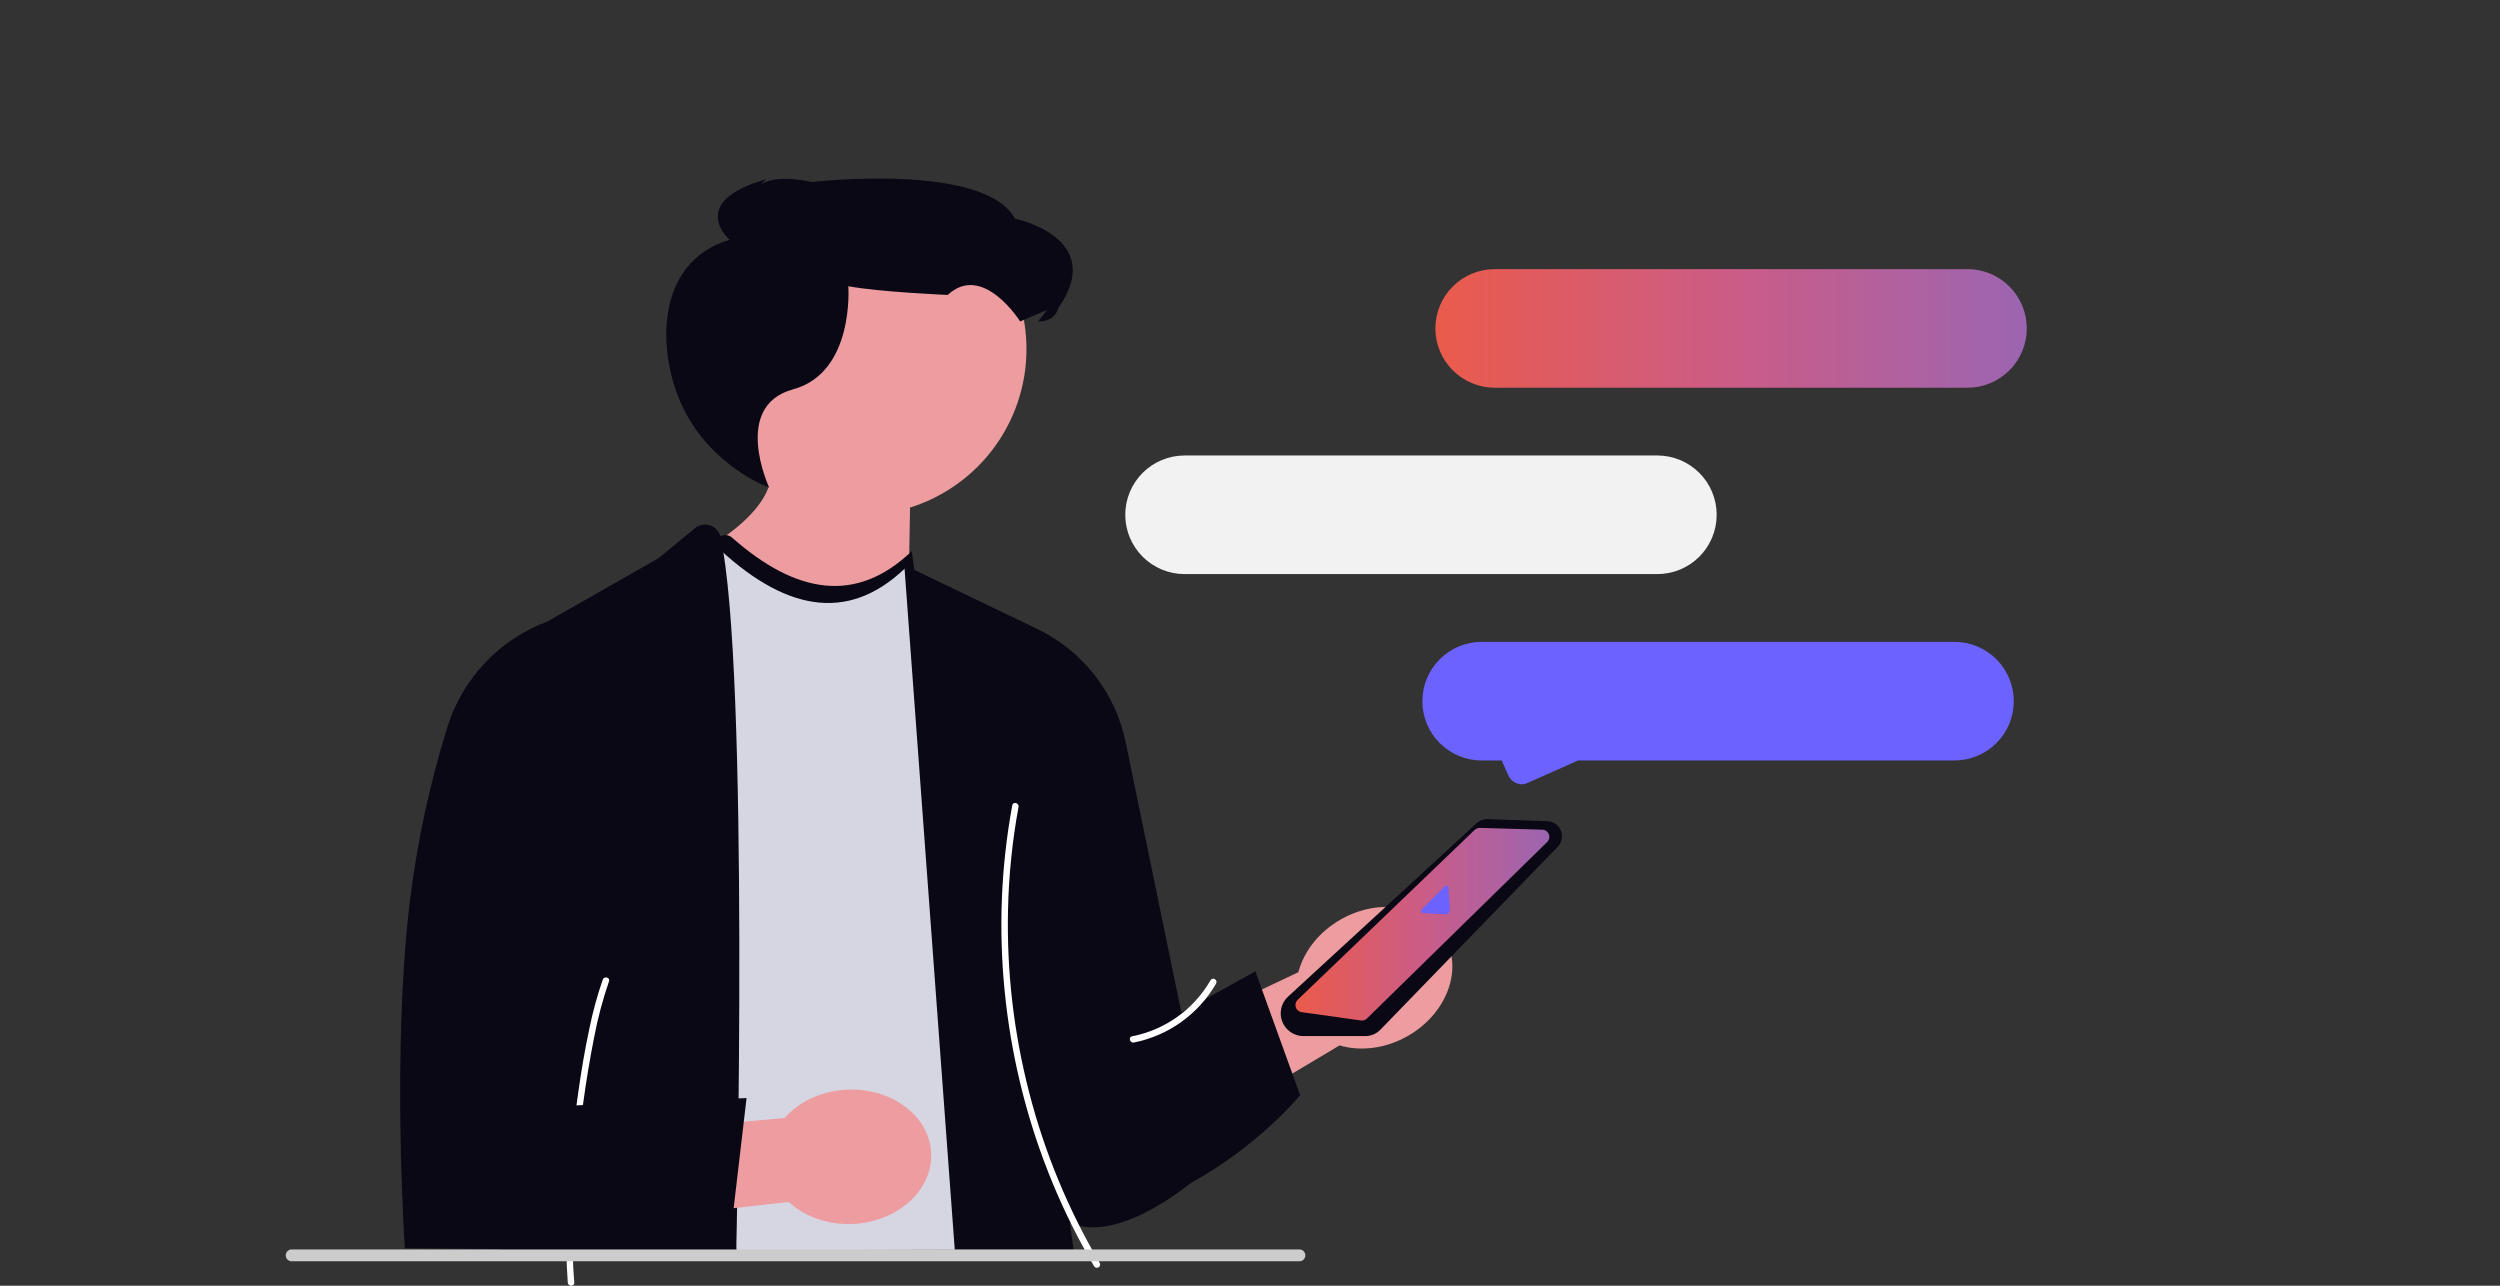 <svg width="280" height="144" viewBox="0 0 280 144" fill="none" xmlns="http://www.w3.org/2000/svg">
<rect x="0" y="0" width="280" height="144" fill="#333333" stroke="none"/>
<g clip-path="url(#clip0_1540_7466)">
<path d="M77.73 39.097C77.731 35.659 78.686 32.288 80.488 29.36C82.29 26.431 84.869 24.058 87.939 22.506C91.009 20.953 94.45 20.281 97.879 20.564C101.309 20.846 104.592 22.073 107.366 24.108C110.14 26.143 112.295 28.906 113.591 32.091C114.888 35.275 115.276 38.756 114.713 42.148C114.149 45.539 112.656 48.709 110.398 51.303C108.141 53.898 105.208 55.817 101.925 56.847L101.303 92.644L72.848 64.583C72.848 64.583 83.942 60.291 86.068 54.604C83.504 52.909 81.4 50.606 79.945 47.9C78.49 45.194 77.729 42.169 77.73 39.097V39.097Z" fill="#ED9DA0"/>
<path d="M86.151 54.614C86.151 54.614 79.799 52.354 76.543 45.753C73.552 39.691 73.224 29.361 81.716 26.852C81.716 26.852 76.824 22.632 85.844 20.061L84.644 21.167C84.644 21.167 85.703 19.256 90.932 20.386C90.932 20.386 110.253 18.138 113.682 24.494C113.682 24.494 124.053 26.617 118.53 34.498C118.53 34.498 118.245 36.032 116.274 36.003L117.259 34.717L114.258 36.003C114.258 36.003 110.085 29.362 106.147 33.034C106.147 33.034 98.614 32.718 95.012 32.058C95.012 32.058 95.735 41.725 88.82 43.608C81.906 45.491 86.151 54.614 86.151 54.614Z" fill="#090814"/>
<path d="M150.029 117.086L116.002 137.366L113.174 124.19L145.414 108.885C146.025 106.57 147.714 104.355 150.218 102.948C154.6 100.486 159.806 101.426 161.846 105.049C163.886 108.672 161.987 113.606 157.604 116.068C155.1 117.475 152.329 117.766 150.031 117.085L150.029 117.086Z" fill="#ED9DA0"/>
<path d="M152.917 116.042H145.986C145.405 116.04 144.842 115.84 144.39 115.475C143.937 115.111 143.622 114.604 143.496 114.038C143.402 113.603 143.423 113.152 143.558 112.729C143.692 112.305 143.934 111.924 144.26 111.622L165.394 92.188C165.721 91.887 166.154 91.727 166.598 91.742L173.307 91.973C173.634 91.985 173.95 92.091 174.218 92.279C174.486 92.466 174.694 92.728 174.816 93.031C174.938 93.334 174.97 93.665 174.908 93.986C174.845 94.307 174.691 94.603 174.464 94.838L154.597 115.332C154.378 115.556 154.117 115.734 153.829 115.856C153.54 115.978 153.231 116.042 152.917 116.042L152.917 116.042Z" fill="#090814"/>
<path d="M79.137 59.865C86.979 67.739 94.427 69.852 101.28 63.288L110.959 134.142L106.935 139.968L82.462 140.037L79.137 59.865Z" fill="#D6D6E3"/>
<path d="M77.848 59.153L73.756 62.514L61.333 69.598C58.681 70.582 56.291 72.16 54.345 74.212C52.399 76.263 50.949 78.732 50.107 81.43C48.122 87.802 46.714 94.341 45.901 100.965C43.858 117.717 45.341 139.805 45.341 139.805L64.229 139.969L63.407 128.892L60.37 101.487L60.451 140.038H82.461C82.461 140.038 83.967 74.653 80.685 60.112C80.617 59.82 80.476 59.55 80.274 59.328C80.073 59.106 79.818 58.939 79.534 58.843C79.25 58.747 78.946 58.725 78.651 58.78C78.356 58.834 78.079 58.962 77.848 59.153L77.848 59.153Z" fill="#090814"/>
<path d="M101.279 63.288L116.162 70.437C118.679 71.647 120.884 73.421 122.603 75.621C124.322 77.822 125.51 80.389 126.073 83.123L132.309 113.384L134.347 131.689C134.347 131.689 125.58 139.533 119.826 136.933L120.237 139.969H106.933L101.279 63.288Z" fill="#090814"/>
<path d="M123.111 118.471L140.603 108.79L145.613 122.656C145.613 122.656 135.558 135.103 119.826 136.933L123.111 118.472L123.111 118.471Z" fill="#090814"/>
<path d="M152.531 114.3C152.494 114.3 152.456 114.297 152.42 114.292L145.785 113.364C145.634 113.343 145.493 113.28 145.377 113.182C145.26 113.085 145.174 112.956 145.127 112.812C145.08 112.668 145.075 112.513 145.112 112.366C145.149 112.219 145.227 112.085 145.336 111.98L165.162 92.949C165.32 92.802 165.529 92.721 165.746 92.724L172.737 92.924C172.895 92.929 173.049 92.98 173.179 93.071C173.309 93.162 173.409 93.29 173.467 93.437C173.525 93.585 173.538 93.747 173.505 93.902C173.472 94.057 173.393 94.199 173.28 94.31L153.099 114.069C152.947 114.216 152.743 114.299 152.531 114.3L152.531 114.3Z" fill="url(#paint0_linear_1540_7466)"/>
<path d="M162.16 99.199C162.203 99.226 162.214 99.332 162.224 99.389C162.245 99.506 162.382 101.751 162.376 101.882C162.384 101.95 162.377 102.02 162.355 102.086C162.333 102.152 162.296 102.212 162.248 102.261C162.2 102.311 162.141 102.35 162.076 102.375C162.011 102.399 161.942 102.409 161.873 102.404C161.744 102.41 159.573 102.287 159.41 102.263C159.147 102.226 159.026 102.119 159.323 101.769C159.564 101.483 161.332 99.784 161.798 99.293C161.845 99.247 161.903 99.213 161.967 99.197C162.031 99.18 162.098 99.181 162.161 99.199H162.16Z" fill="#6C63FF"/>
<path d="M123.165 141.449C119.648 135.484 116.989 129.055 115.266 122.35C113.544 115.682 112.747 108.808 112.897 101.922C112.981 98.051 113.375 94.192 114.075 90.383C114.159 89.928 113.46 89.731 113.376 90.19C112.744 93.62 112.355 97.091 112.214 100.576C112.074 104.063 112.177 107.556 112.524 111.028C112.867 114.483 113.445 117.91 114.254 121.286C115.067 124.68 116.116 128.013 117.393 131.261C118.667 134.507 120.169 137.659 121.889 140.692C122.102 141.068 122.319 141.442 122.539 141.813C122.588 141.896 122.667 141.956 122.76 141.981C122.853 142.005 122.952 141.992 123.035 141.943C123.118 141.895 123.179 141.815 123.203 141.722C123.227 141.629 123.214 141.531 123.165 141.448L123.165 141.449Z" fill="white"/>
<path d="M135.575 109.795C134.646 111.406 133.382 112.8 131.868 113.881C130.354 114.962 128.626 115.706 126.8 116.063C126.342 116.151 126.536 116.85 126.993 116.762C128.91 116.381 130.723 115.595 132.311 114.456C133.9 113.318 135.226 111.853 136.201 110.161C136.249 110.078 136.263 109.979 136.239 109.886C136.214 109.793 136.154 109.714 136.071 109.665C135.988 109.617 135.889 109.603 135.796 109.628C135.703 109.652 135.623 109.712 135.575 109.795Z" fill="white"/>
<path d="M64.318 143.652C63.953 139.388 64.213 135.049 64.557 130.793C64.924 125.898 65.586 121.03 66.537 116.215C66.941 114.075 67.499 111.968 68.208 109.909C68.367 109.469 67.666 109.281 67.509 109.716C66.878 111.536 66.371 113.398 65.992 115.287C65.499 117.59 65.11 119.916 64.779 122.248C64.072 127.149 63.637 132.086 63.479 137.035C63.391 139.241 63.429 141.45 63.593 143.652C63.633 144.113 64.358 144.117 64.318 143.652V143.652Z" fill="white"/>
<path d="M88.341 134.612L61.392 137.689L63.978 127.352L87.875 125.216C89.457 123.416 91.957 122.188 94.827 122.046C99.849 121.798 104.086 124.963 104.291 129.115C104.496 133.267 100.592 136.834 95.571 137.082C92.701 137.223 90.092 136.247 88.34 134.613L88.341 134.612Z" fill="#ED9DA0"/>
<path d="M63.636 123.842L83.615 122.983L81.899 137.625C81.899 137.625 67.339 144.276 52.446 138.894L63.636 123.842Z" fill="#090814"/>
<path d="M101.378 63.639L110.96 133.793L111.795 132.586L102.117 61.729C95.855 67.727 89.098 66.48 81.996 60.216C81.832 60.071 81.63 59.976 81.414 59.942C81.198 59.909 80.976 59.938 80.776 60.026C80.576 60.114 80.405 60.258 80.284 60.44C80.163 60.622 80.096 60.835 80.093 61.054C87.621 68.23 94.775 69.963 101.378 63.638V63.639Z" fill="#090814"/>
<path d="M145.623 141.26H32.571C32.413 141.237 32.268 141.157 32.164 141.036C32.059 140.915 32.002 140.761 32.002 140.601C32.002 140.441 32.059 140.287 32.164 140.166C32.268 140.045 32.413 139.965 32.571 139.942H145.623C145.782 139.963 145.929 140.042 146.036 140.163C146.142 140.284 146.2 140.44 146.2 140.601C146.2 140.762 146.142 140.918 146.036 141.039C145.929 141.16 145.782 141.239 145.623 141.26Z" fill="#CCCCCC"/>
<path d="M168.91 86.792L168.189 85.174H165.953C164.189 85.174 162.499 84.474 161.252 83.228C160.005 81.983 159.305 80.293 159.305 78.532C159.305 76.77 160.005 75.081 161.252 73.835C162.499 72.589 164.189 71.89 165.953 71.89H218.895C220.658 71.89 222.349 72.589 223.595 73.835C224.842 75.081 225.542 76.77 225.542 78.532C225.542 80.293 224.842 81.983 223.595 83.228C222.349 84.474 220.658 85.174 218.895 85.174H176.741L171.012 87.722C170.831 87.803 170.635 87.844 170.436 87.843C170.108 87.833 169.789 87.728 169.519 87.542C169.248 87.355 169.037 87.095 168.91 86.792Z" fill="#6C63FF"/>
<path d="M132.678 51.014H185.62C187.383 51.014 189.074 51.714 190.321 52.96C191.568 54.205 192.268 55.895 192.268 57.656C192.268 59.418 191.568 61.107 190.321 62.353C189.074 63.599 187.383 64.298 185.62 64.298H132.678C130.915 64.298 129.224 63.599 127.977 62.353C126.731 61.107 126.03 59.418 126.03 57.656C126.03 55.895 126.731 54.205 127.977 52.96C129.224 51.714 130.915 51.014 132.678 51.014Z" fill="#F2F2F2"/>
<path d="M167.411 30.141H220.353C222.116 30.141 223.807 30.841 225.053 32.087C226.3 33.332 227.001 35.022 227.001 36.783C227.001 38.545 226.3 40.234 225.053 41.48C223.807 42.725 222.116 43.425 220.353 43.425H167.411C165.648 43.425 163.957 42.725 162.71 41.48C161.463 40.234 160.763 38.545 160.763 36.783C160.763 35.022 161.463 33.332 162.71 32.087C163.957 30.841 165.648 30.141 167.411 30.141Z" fill="url(#paint1_linear_1540_7466)"/>
</g>
<defs>
<linearGradient id="paint0_linear_1540_7466" x1="145.088" y1="103.513" x2="173.523" y2="103.513" gradientUnits="userSpaceOnUse">
<stop stop-color="#EA5B4B"/>
<stop offset="0.505" stop-color="#CB5C87"/>
<stop offset="1" stop-color="#9C65B1"/>
</linearGradient>
<linearGradient id="paint1_linear_1540_7466" x1="160.763" y1="36.784" x2="227.001" y2="36.784" gradientUnits="userSpaceOnUse">
<stop stop-color="#EA5B4B"/>
<stop offset="0.505" stop-color="#CB5C87"/>
<stop offset="1" stop-color="#9C65B1"/>
</linearGradient>
<clipPath id="clip0_1540_7466">
<rect width="195" height="124" fill="white" transform="translate(32 20)"/>
</clipPath>
</defs>
</svg>

